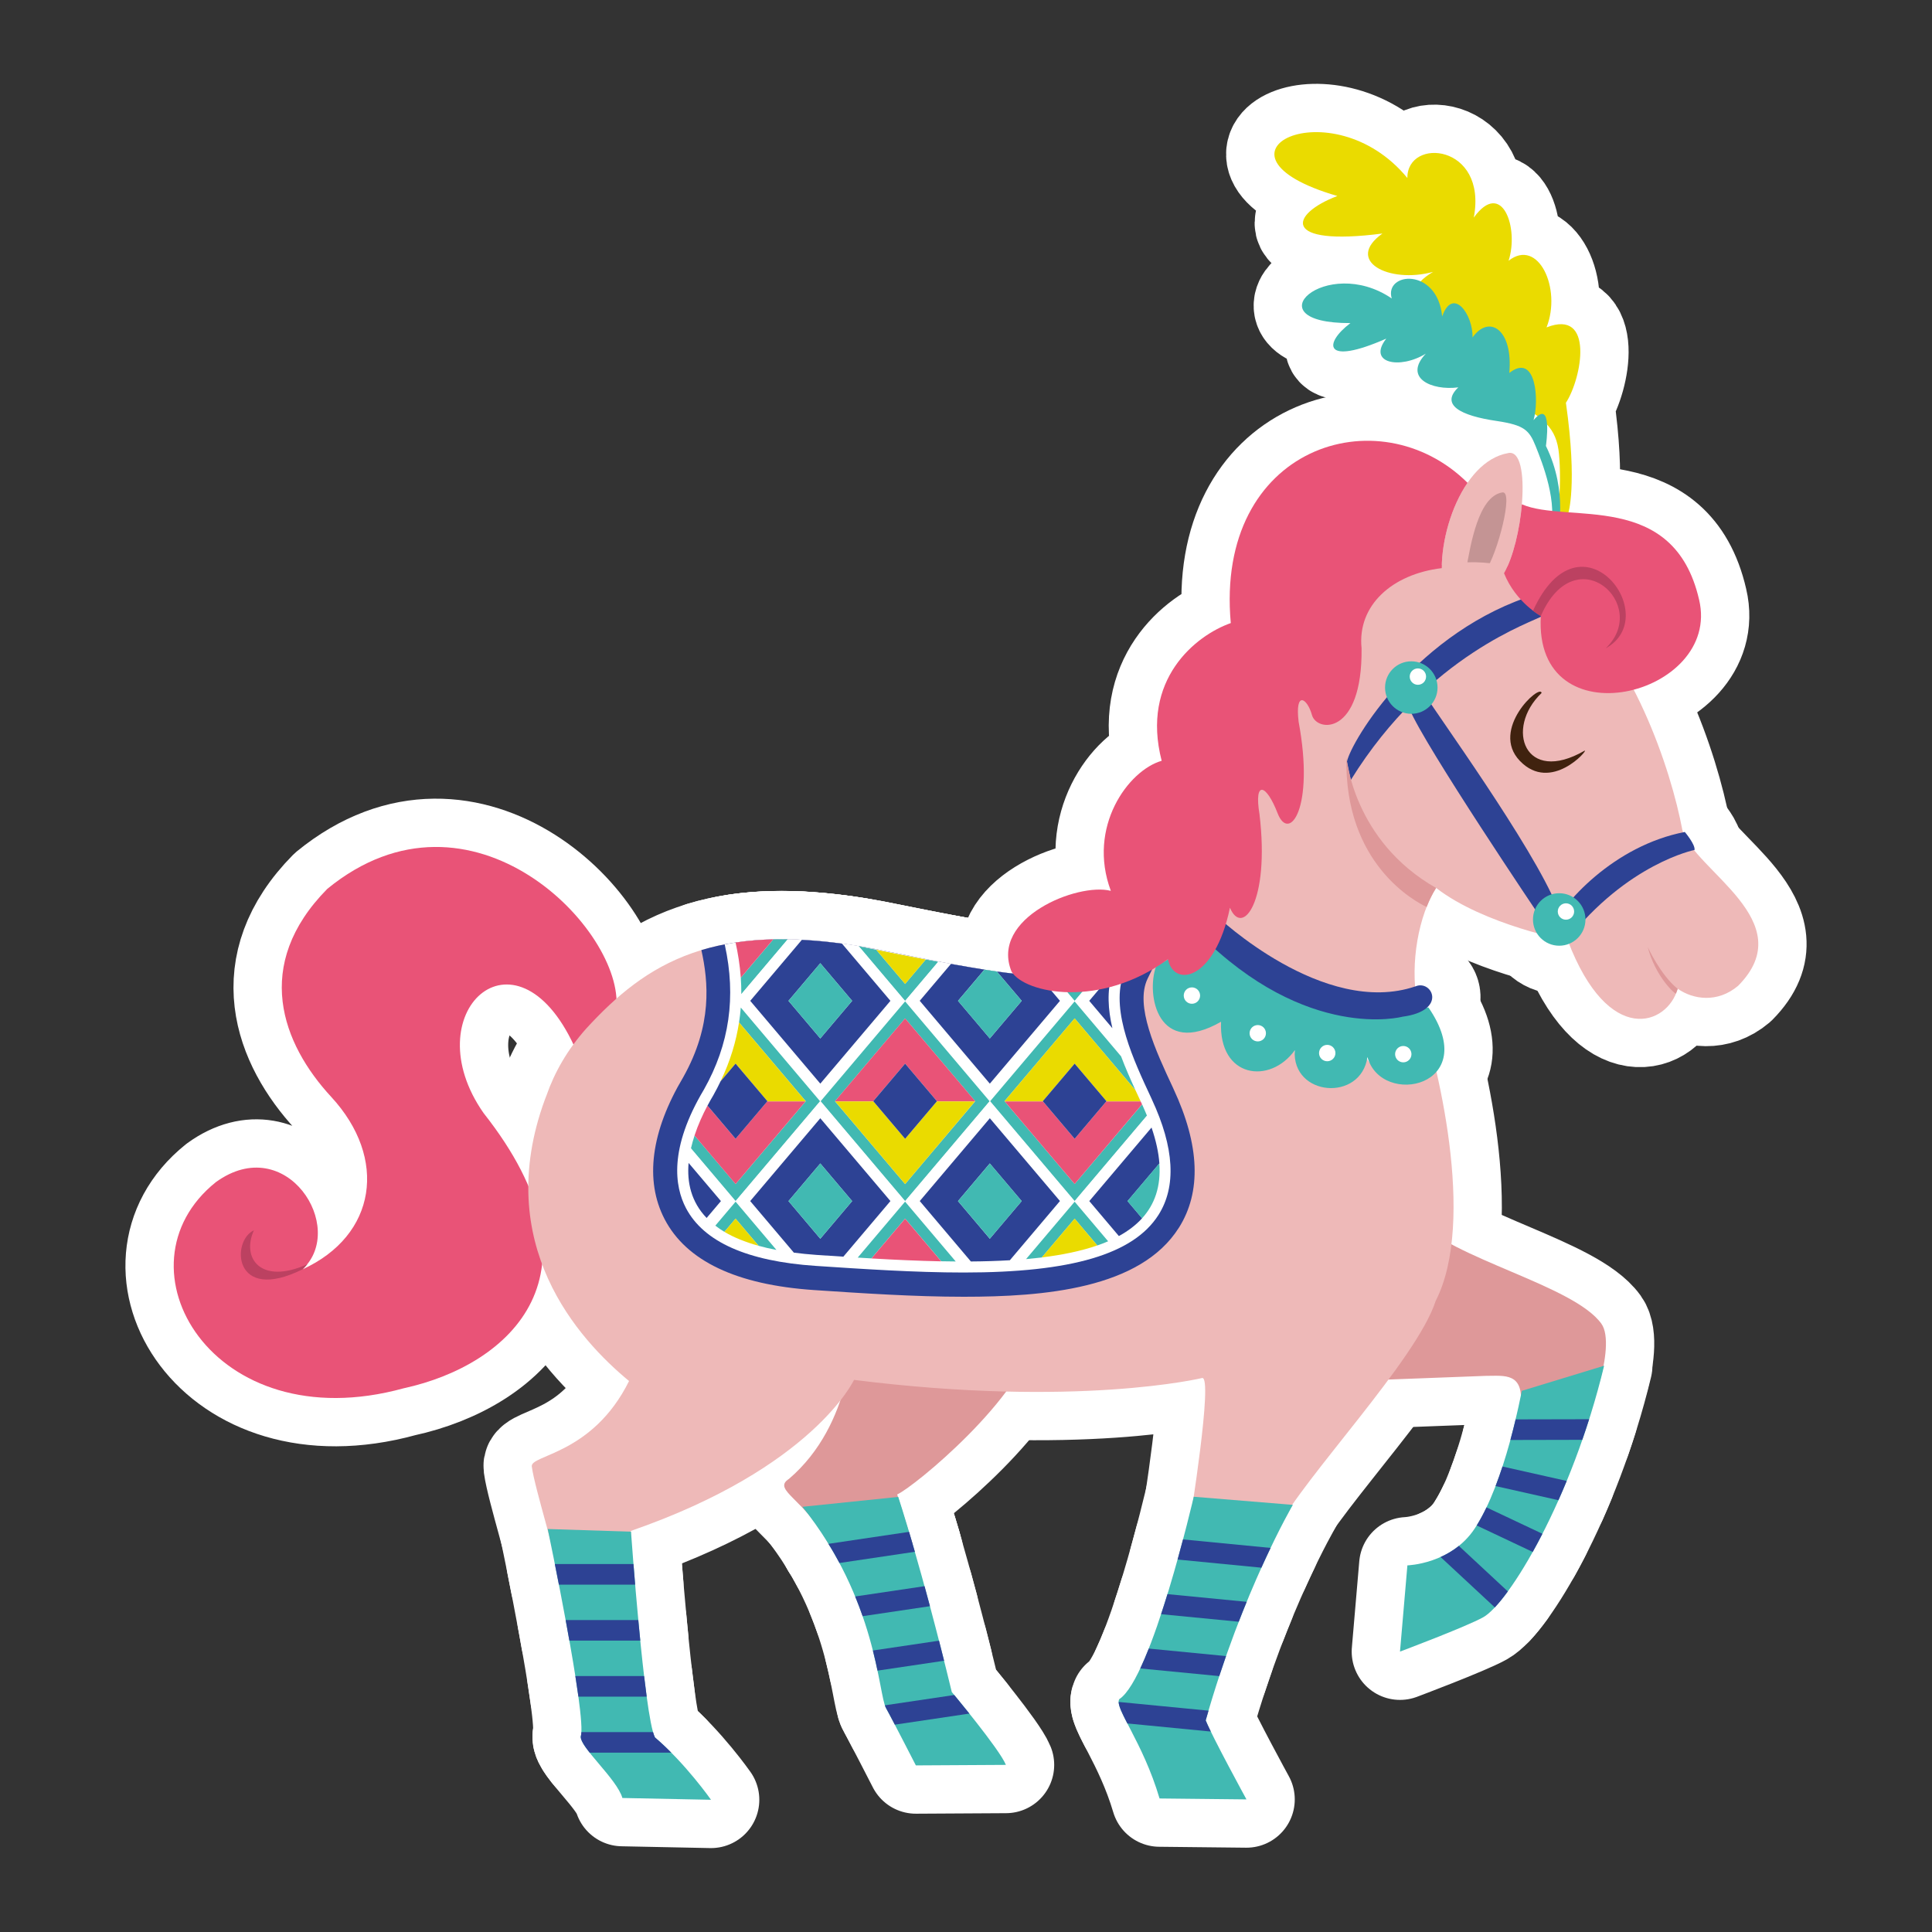 <?xml version="1.0" encoding="UTF-8"?>
<svg xmlns="http://www.w3.org/2000/svg" width="600" height="600" viewBox="0 0 600 600">
  <rect x="0" y="0" width="600" height="600" fill="#333333" stroke="none"/>
  <defs>
    <style>.cls-1,.cls-2{mix-blend-mode:multiply;}.cls-1,.cls-3,.cls-4,.cls-5,.cls-6,.cls-7,.cls-8,.cls-9,.cls-10,.cls-11,.cls-12{stroke-width:0px;}.cls-1,.cls-5{fill:#41b9b2;}.cls-2,.cls-13{stroke:#fff;stroke-linecap:round;stroke-linejoin:round;stroke-width:30px;}.cls-14{isolation:isolate;}.cls-3{fill:#2d4294;}.cls-4{fill:#40220f;}.cls-6{fill:#c49494;}.cls-7{fill:#de9899;}.cls-8{fill:#bc4161;}.cls-9{fill:#fff;}.cls-10{fill:#eeb9b8;}.cls-11{fill:#e95377;}.cls-12{fill:#eadb00;}</style>
  </defs>
  <g class="cls-14">
    <g id="_レイヤー_1のコピー_7">
      <path class="cls-13" d="M480.05,182.85s11.08.42,6.95-23.32c0,0,2.96-8.72-.69-34.44,4.99-7.67,8.88-29.29-6.02-23.41,4.78-12.12-2.6-27.93-11.79-20.7,3.31-10.1-2.02-25.52-10.8-13.41,4.31-22.86-20.72-25.08-20.63-12.29-23.51-28.6-66.57-7.44-21.73,5.59-14.78,5.56-17.77,15.77,13.99,11.65-11.83,8.46,1.96,15.66,15.72,11.92-13.44,7.87-2.32,17.39,10.09,19.35-10.34,5.36-3.06,12.87,13.05,20.22,11.46,5.37,15.22,9.07,15.97,17,.76,7.94.74,28.3-7.49,39.88l2.11,2.23"></path>
      <path class="cls-2" d="M483.65,166.16s3.54-13.27-3.55-27.67c0,0,2.24-15.22-3.84-8.01,1.75-5.84.89-21.21-7.53-14.66,1.21-13.48-6.24-18.3-11.43-11.02.22-7.07-6.07-15.94-9.42-6.54-1.54-15.42-18.11-13.73-15.66-5.57-20.39-13.87-43.94,7.74-12.83,7.65-8.4,6.33-8.4,13.42,11.13,4.82-5.97,7.63,4.2,9.65,12.28,4.67-7.1,7.55,1.79,11.55,10.09,10.47-5.6,5.36.46,8.8,12.13,10.47,8.34,1.28,9.89,2.81,11.87,7.74,1.97,4.93,7.32,18.07,4.24,27.02l1.76,1.03"></path>
      <path class="cls-13" d="M191.38,313.33c2.67-24.25-45.03-73.85-89.73-37.29-23.38,23.69-14.03,48.12,1.19,64.58,17.69,19.15,14.11,43.07-8.88,53.58,13.91-12.97-5.05-42.92-26.93-27.07-32.51,26.06-1.18,80.38,58.31,64.02,33.52-7.29,63.98-35.88,24.86-85.45-21.77-31.04,9.79-60.43,28.11-20.87l13.08-11.5Z"></path>
      <path class="cls-13" d="M448.21,182.16c-2.55-13.87,5.51-38.88,20.12-41.44,7.66-1.83,4.7,29.39-2.24,38.88l-18.24,4.01"></path>
      <path class="cls-13" d="M264.74,414.03s.32,28.11-19.71,45.24c-5.49,3.55,5.4,6.27,12.61,20.88l25.84-.53-4.85-15.51c5.17-2.26,39.43-30.44,42.67-49.5l-50.09-15.12-6.46,14.54Z"></path>
      <path class="cls-13" d="M496.82,428.93c1.77-5.99,3.02-14.34.51-17.83-8.63-12.01-46.24-20.05-57.77-32.58l-11.78,50.04,33.59-1.27c5.95,0,12.01-1.16,10.86,9.49"></path>
      <path class="cls-13" d="M455.29,177.05c1.4-7.95,3.84-22.82,11.19-24.11,3.86-.92-1.56,19.37-5.05,24.14l-7.52.55"></path>
      <path class="cls-13" d="M522.49,257.85c-3.58-19.09-15.51-54.88-37.58-73.38-22.08-18.49-51.31-7.16-65.63,2.98-23.04,14.06-25.18,66.59-44.92,96.2-19.74,29.61-60.07,19.46-102.94,11-49.63-9.31-70.78,4.52-89.4,24.82-5.83,6.56-9.81,13.57-12.3,20.72-.16.41-.32.82-.49,1.26-16.49,44.93,10.43,74.48,26.13,87.44-11.38,22.93-30.7,22.86-30.21,26.54.94,6.99,7.96,28.71,8.24,34.07l22.51-1.08v-12.97c56.67-19.63,69.32-46.91,69.32-46.91,69.49,8.74,108.1-.58,108.1-.58,3.55-.76-3.83,44.88-3.83,44.88l27.35,1.7c7.9-15.51,43.11-52.21,49.03-70.54,12.69-24.82.48-74.66-5.78-92.67-2.25-12.4.54-27.12,5.9-35.58,14.95,11.56,40.9,16.35,40.9,16.35,12.69,33.28,31.02,26.23,34.12,14.95,4.8,3.38,12.39,4.52,18.78-.9,19.92-20.1-13.72-35.79-17.3-48.32Z"></path>
      <path class="cls-13" d="M366.12,381.28c7.03-11.15,6.47-25.63-1.65-43.05l-.21-.47c-5.32-11.37-11.93-25.52-7.85-33.85l3.24-6.64c-21.8,11.87-54.21,4.1-88.23-2.62-23.21-4.35-40.19-3.64-53.6.41,2.18,9.86,3.48,23.24-5.64,39.48-10.02,16.82-12.02,32.04-5.8,44.04,6.75,13.02,22.36,20.44,46.43,22.06,14.56.97,31.07,2.08,46.5,2.08h0c24.8,0,54.81-2.43,66.8-21.44Z"></path>
      <path class="cls-13" d="M357.73,341.44l-.2-.44c-5.52-11.82-12.39-26.52-8.85-37.78l.6-1.91c-21.07,5.53-48.89-.94-77.86-6.66-19.22-3.6-34.17-3.73-46.35-1.37l.03.16c3.56,16.15,1.44,30.84-6.46,44.88-10.98,18.36-9.11,30.18-5.61,36.86,5.5,10.48,19.04,16.52,40.26,17.95,14.45.96,30.82,2.06,46.01,2.06h0c33.48,0,52.69-5.68,60.46-17.86,5.63-8.84,4.95-20.92-2.04-35.9Z"></path>
      <path class="cls-13" d="M240.14,291.74l-10.08,11.91c.12,1.63.17,3.32.16,5.08l14.38-17c-1.52-.02-3.01-.02-4.46.01Z"></path>
      <polygon class="cls-13" points="240.14 291.74 230.06 303.65 230.06 303.65 240.14 291.74 240.14 291.74"></polygon>
      <path class="cls-13" d="M228.44,292.7c.7,3.18,1.33,6.87,1.62,10.94l10.08-11.91c-4.15.1-8.05.42-11.7.97Z"></path>
      <path class="cls-13" d="M291.37,298.68c-1.28-.23-2.57-.47-3.86-.71l-6.42,7.59-8.99-10.62c-1.78-.36-3.57-.72-5.37-1.08l14.35,16.96,10.28-12.15Z"></path>
      <path class="cls-13" d="M287.51,297.98c-5.06-.95-10.21-1.98-15.41-3.03l8.99,10.62,6.42-7.59Z"></path>
      <path class="cls-13" d="M340.43,302.92c-1.56.17-3.15.28-4.76.36l-1.93,2.28-1.84-2.18c-1.48.01-2.97.01-4.49-.04l6.33,7.48,6.69-7.91Z"></path>
      <path class="cls-13" d="M335.67,303.29c-1.24.06-2.5.09-3.77.1l1.84,2.18,1.93-2.28Z"></path>
      <path class="cls-13" d="M254.67,341.99l-24.61-29.09c-.12,1.5-.3,3.05-.54,4.63l20.71,24.46-21.78,25.72-12.75-15.06c-.43,1.3-.8,2.62-1.11,3.96l13.85,16.37,26.23-30.99Z"></path>
      <path class="cls-13" d="M238.33,341.99l-.06.07h11.88l-21.71,25.65,21.78-25.72-20.71-24.46c-.87,5.69-2.62,11.82-5.73,18.28l4.66-5.5,9.89,11.68Z"></path>
      <polygon class="cls-13" points="215.69 352.65 215.69 352.65 228.44 367.72 215.69 352.65"></polygon>
      <path class="cls-13" d="M250.14,342.06h-11.88l-9.83,11.61-8.72-10.3c-1.48,2.78-2.92,5.94-4.02,9.28l12.75,15.07,21.71-25.65Z"></path>
      <path class="cls-13" d="M238.27,342.06l.06-.07-9.89-11.68-4.66,5.5c-.68,1.41-1.4,2.83-2.21,4.27-.61,1.02-1.23,2.12-1.85,3.29l8.72,10.3,9.83-11.61Z"></path>
      <path class="cls-13" d="M254.86,341.99l26.23,30.99,26.23-30.99-26.23-31-26.23,31ZM281.09,367.72l-21.78-25.72,21.78-25.72,21.77,25.72-21.77,25.72Z"></path>
      <polygon class="cls-13" points="259.31 341.99 281.09 367.72 259.37 342.06 271.26 342.06 271.19 341.99 281.09 330.31 290.98 341.99 290.92 342.06 302.79 342.06 281.09 367.72 302.86 341.99 281.09 316.27 259.31 341.99"></polygon>
      <polygon class="cls-13" points="290.92 342.06 281.09 353.67 271.26 342.06 259.37 342.06 281.09 367.72 302.79 342.06 290.92 342.06"></polygon>
      <polygon class="cls-13" points="290.92 342.06 290.98 341.99 281.09 330.31 271.19 341.99 271.26 342.06 281.09 353.67 290.92 342.06"></polygon>
      <path class="cls-13" d="M307.5,341.99l26.24,30.99,22.45-26.53c-.47-1.13-.96-2.29-1.51-3.48l-20.94,24.74-21.78-25.72,21.78-25.72,18.91,22.35c-1.57-3.42-3.14-6.97-4.49-10.56l-14.43-17.06-26.24,31Z"></path>
      <path class="cls-13" d="M311.96,341.99l21.78,25.72-21.71-25.65h11.88l-.06-.07,9.89-11.68,9.89,11.68-.07.07h10.69c-.53-1.13-1.07-2.28-1.6-3.45l-18.91-22.35-21.78,25.72Z"></path>
      <polygon class="cls-13" points="354.67 342.97 354.67 342.97 333.74 367.72 354.67 342.97"></polygon>
      <path class="cls-13" d="M333.74,353.67l-9.83-11.61h-11.88l21.71,25.65,20.93-24.75s-.02-.05-.03-.08c-.13-.27-.26-.55-.39-.82h-10.69l-9.83,11.61Z"></path>
      <polygon class="cls-13" points="343.56 342.06 343.63 341.99 333.74 330.31 323.84 341.99 323.91 342.06 333.74 353.67 343.56 342.06"></polygon>
      <path class="cls-13" d="M230.07,312.64l24.68,29.17,26.23-31-14.37-16.98c-.27-.06-.54-.11-.81-.16-1.47-.24-2.89-.43-4.31-.62l15.03,17.76-21.78,25.72-21.77-25.72,16.03-18.94c-1.47-.08-2.92-.13-4.33-.15l-14.46,17.08c-.01,1.25-.06,2.52-.15,3.83Z"></path>
      <path class="cls-13" d="M254.75,336.54l21.78-25.72-15.03-17.76c-4.4-.59-8.56-.98-12.48-1.18l-16.03,18.94,21.77,25.72ZM264.64,310.82l-9.89,11.68-9.88-11.68,9.88-11.69,9.89,11.69Z"></path>
      <polygon class="cls-13" points="254.75 322.5 264.64 310.82 254.75 299.13 244.87 310.82 254.75 322.5"></polygon>
      <path class="cls-13" d="M307.4,341.81l26.23-31-6.33-7.47c-1.53-.05-3.07-.11-4.63-.22l6.51,7.69-21.78,25.72-21.76-25.72,9.69-11.45c-1.29-.22-2.59-.44-3.89-.68l-10.26,12.13,26.22,31Z"></path>
      <path class="cls-13" d="M307.4,336.54l21.78-25.72-6.51-7.69c-4.24-.29-8.62-.79-13.09-1.42l7.72,9.11-9.9,11.68-9.88-11.68,8.2-9.7c-2.78-.44-5.58-.9-8.43-1.42-.65-.11-1.31-.23-1.97-.34l-9.69,11.45,21.76,25.72Z"></path>
      <path class="cls-13" d="M307.4,322.5l9.9-11.68-7.72-9.11c-1.28-.18-2.57-.38-3.86-.58l-8.2,9.7,9.88,11.68Z"></path>
      <path class="cls-13" d="M347.98,327.55c-1.01-2.74-1.87-5.5-2.52-8.25l-7.18-8.49,7.08-8.36c.03-.09.04-.18.07-.26-1.6.3-3.25.53-4.91.72l-6.7,7.91,14.17,16.73Z"></path>
      <path class="cls-13" d="M345.46,319.31c-1.37-5.82-1.71-11.56-.11-16.85l-7.08,8.36,7.18,8.49Z"></path>
      <path class="cls-13" d="M222.14,380.63c.87.67,1.79,1.32,2.83,1.93l3.47-4.1,7.14,8.43c1.72.48,3.57.91,5.55,1.29l-12.68-14.99-6.3,7.44Z"></path>
      <path class="cls-13" d="M224.97,382.56c2.85,1.7,6.37,3.15,10.61,4.33l-7.14-8.43-3.47,4.1Z"></path>
      <path class="cls-13" d="M266.39,390.56c1.41.09,2.82.17,4.24.25l10.46-12.36,11.21,13.25c1.51.03,3.02.05,4.51.06l-15.73-18.58-14.7,17.37Z"></path>
      <path class="cls-13" d="M270.63,390.82c7.28.42,14.57.75,21.67.9l-11.21-13.25-10.46,12.36Z"></path>
      <path class="cls-13" d="M318.64,391.03c1.66-.15,3.3-.32,4.9-.51l10.2-12.05,7.04,8.32c1.16-.4,2.28-.84,3.36-1.3l-10.4-12.29-15.1,17.84Z"></path>
      <path class="cls-13" d="M323.54,390.51c6.38-.79,12.21-1.99,17.24-3.73l-7.04-8.32-10.2,12.05Z"></path>
      <path class="cls-13" d="M214.56,356.73c-.33,1.46-.58,2.95-.71,4.43l10.04,11.85-4.44,5.24c.75.78,1.61,1.53,2.54,2.26l6.35-7.5-13.78-16.28Z"></path>
      <path class="cls-13" d="M213.85,361.16c-.53,6.04.79,12.09,5.6,17.09l4.44-5.24-10.04-11.85Z"></path>
      <path class="cls-13" d="M254.75,342.02l-26.23,30.99,12.88,15.22c1.62.3,3.33.57,5.13.8l-13.56-16.02,21.77-25.72,21.78,25.72-14.62,17.27c1.41.09,2.82.18,4.23.26l14.84-17.54-26.23-30.99Z"></path>
      <path class="cls-13" d="M254.75,347.28l-21.77,25.72,13.56,16.02c2.2.28,4.5.53,6.98.7,2.78.18,5.58.37,8.39.55l14.62-17.27-21.78-25.72ZM244.87,373.01l9.88-11.69,9.89,11.69-9.89,11.69-9.88-11.69Z"></path>
      <polygon class="cls-13" points="254.75 361.32 244.87 373.01 254.75 384.69 264.64 373.01 254.75 361.32"></polygon>
      <path class="cls-13" d="M307.4,342.02l-26.22,30.99,15.88,18.77c1.5.01,2.98.01,4.45,0l-15.87-18.76,21.76-25.72,21.78,25.72-15.56,18.39c1.61-.1,3.19-.21,4.74-.34l15.27-18.04-26.23-30.99Z"></path>
      <path class="cls-13" d="M307.4,347.28l-21.76,25.72,15.87,18.76c4.15-.03,8.2-.15,12.11-.38l15.56-18.39-21.78-25.72ZM297.51,373.01l9.88-11.69,9.9,11.69-9.9,11.69-9.88-11.69Z"></path>
      <polygon class="cls-13" points="307.4 361.32 297.51 373.01 307.4 384.69 317.3 373.01 307.4 361.32"></polygon>
      <path class="cls-13" d="M338.28,373.01l19.33-22.84c-.4-1.18-.88-2.39-1.39-3.63l-22.41,26.47,10.5,12.4c1.1-.48,2.15-.99,3.15-1.54l-9.19-10.86Z"></path>
      <path class="cls-13" d="M347.47,383.87c2.84-1.55,5.26-3.38,7.22-5.52l-4.52-5.34,9.89-11.69c-.24-3.36-1.04-7.06-2.44-11.15l-19.33,22.84,9.19,10.86Z"></path>
      <path class="cls-13" d="M354.68,378.35c3.91-4.3,5.89-9.86,5.36-17.03l-9.89,11.69,4.52,5.34Z"></path>
      <path class="cls-13" d="M361.37,299.47c-2.99,8.3.55,26.8,19.04,16.17-.74,16.53,14.32,18.47,21.57,8.35-.91,13.58,19.38,15.19,21.28,1.97,4.08,14.96,33.81,8.67,17.87-14.49,0,0-32.21,3.96-65.24-20.59l-14.52,8.59Z"></path>
      <path class="cls-2" d="M359.02,300.15c-3.17,8.81.58,28.43,20.19,17.16-.78,17.53,15.2,19.59,22.89,8.85-.96,14.41,20.56,16.12,22.57,2.1,4.33,15.86,35.86,9.2,18.95-15.38,0,0-34.15,4.2-69.2-21.83l-15.4,9.1Z"></path>
      <path class="cls-13" d="M377.94,284.54s33.09,31.52,61.69,21.77c5.12-2.13,10,7.59-4.09,9.44,0,0-29.6,7.97-63.2-25.79l5.6-5.42Z"></path>
      <path class="cls-13" d="M418.31,236.52c1.34-6.41,21.98-40.85,59.08-52.06l2.2,2.52s2.22,2.36-.46,4.23c-2.66,1.87-35.34,11.79-59.63,51.03l-1.19-5.72Z"></path>
      <path class="cls-13" d="M478.76,215.21c-11.55,11.01-5.23,28.67,13.37,17.91,1.33-.45-10.48,13.23-20.11,3.19-9.44-9.8,6.4-24.17,6.74-21.09Z"></path>
      <path class="cls-13" d="M95.43,392.63c-14.47,6.5-20.52-1.91-16.57-10.55-7.12,3.26-6.51,22.84,15.1,12.12l.66-.65c.29-.3.56-.61.81-.92Z"></path>
      <path class="cls-13" d="M472.62,431.94c-.23.68-5.04,28.21-14.63,42.75-7.3,11.07-20.91,11.45-20.91,11.45l-2.3,26.78s20.57-7.72,25.85-10.67c7.8-4.34,27.46-36.31,37.54-78.11l-25.54,7.79Z"></path>
      <path class="cls-13" d="M249.21,467.95l29.75-3.07s7.38,22.39,16.63,60.6c0,0,14.86,17.77,16.8,22.62l-27.96.16s-7.78-15.18-9.25-17.76c-2.43-4.25-2.78-33.55-25.97-62.54Z"></path>
      <path class="cls-13" d="M418.15,235.17c-.77,33.2,21.47,44.89,24.91,46.5.86-2.18,1.84-4.18,2.94-5.9-25.8-14.65-27.85-40.59-27.85-40.59Z"></path>
      <path class="cls-13" d="M523.22,258.38c-21.89,4.23-38.01,21.89-42.54,31.7l-.49.63c0,1.36,6.4,1.44,6.4,1.44,18.73-24,39.66-28.19,39.66-28.19.3-1.66-3.02-5.59-3.02-5.59Z"></path>
      <path class="cls-13" d="M443.45,217.07c1.48,2.94,32.79,45.99,40.13,64.59l-5.06,3.42s-36.21-53.66-40.78-64.91l5.71-3.1Z"></path>
      <path class="cls-13" d="M446.44,213.53c0,4.5-3.65,8.15-8.15,8.15s-8.15-3.65-8.15-8.15,3.65-8.15,8.15-8.15,8.15,3.65,8.15,8.15Z"></path>
      <path class="cls-13" d="M442.88,210.12c0,1.41-1.13,2.55-2.54,2.55s-2.54-1.14-2.54-2.55,1.14-2.54,2.54-2.54,2.54,1.14,2.54,2.54Z"></path>
      <path class="cls-13" d="M372.7,309.18c0,1.4-1.13,2.55-2.54,2.55s-2.54-1.14-2.54-2.55,1.14-2.54,2.54-2.54,2.54,1.14,2.54,2.54Z"></path>
      <path class="cls-13" d="M393.15,320.88c0,1.4-1.13,2.54-2.54,2.54s-2.54-1.14-2.54-2.54,1.14-2.54,2.54-2.54,2.54,1.13,2.54,2.54Z"></path>
      <path class="cls-13" d="M414.73,327.04c0,1.4-1.14,2.54-2.55,2.54s-2.54-1.14-2.54-2.54,1.14-2.55,2.54-2.55,2.55,1.14,2.55,2.55Z"></path>
      <path class="cls-13" d="M438.34,327.38c0,1.4-1.13,2.54-2.54,2.54s-2.54-1.14-2.54-2.54,1.14-2.54,2.54-2.54,2.54,1.14,2.54,2.54Z"></path>
      <path class="cls-13" d="M492.38,285.55c0,4.51-3.65,8.15-8.15,8.15s-8.15-3.64-8.15-8.15,3.65-8.15,8.15-8.15,8.15,3.65,8.15,8.15Z"></path>
      <path class="cls-13" d="M511.71,294.07s3.93,8.72,9.33,13.03c0,0-.37,1.03-.56,1.47-.2.24-6.33-5.08-8.77-14.5Z"></path>
      <path class="cls-13" d="M170.1,474.86s12.23,58.24,10.26,64.42c-.28,3.37,11.24,13.2,12.93,19.1l27.52.56s-7.86-11.23-17.42-19.38c-3.37-6.74-7.43-63.88-7.43-63.88l-25.87-.83Z"></path>
      <path class="cls-13" d="M370.73,464.82s-13,56.29-23.13,62.87c-1.64,2.66,7.28,13.17,12.51,30.84l26.99.29s-10.64-19.48-12.66-24.54c11.39-40.21,27.07-66.93,27.07-66.93l-30.79-2.52Z"></path>
      <path class="cls-13" d="M172.31,485.73c.39,1.96.82,4.11,1.26,6.39h23.68c-.2-2.29-.37-4.45-.52-6.39h-24.42Z"></path>
      <path class="cls-13" d="M175.67,503.12c.39,2.12.78,4.26,1.15,6.39h22.03c-.21-2.13-.42-4.28-.62-6.39h-22.57Z"></path>
      <path class="cls-13" d="M178.68,520.52c.35,2.25.67,4.4.95,6.39h21.21c-.27-2-.54-4.14-.8-6.39h-21.35Z"></path>
      <path class="cls-13" d="M180.36,539.28c-.09,1.1,1.09,2.9,2.77,5.03h25.34c-1.6-1.63-3.31-3.24-5.07-4.74-.19-.39-.38-.95-.59-1.65h-22.25c-.03.58-.09,1.05-.19,1.37Z"></path>
      <path class="cls-13" d="M527.67,186.24c-7.89-34.27-40.93-23.46-55.04-29.63-.65,7.73-2.68,16.39-5.54,21.42,3.71,9.16,11.43,13.25,11.43,13.25-2.37,39.39,56.26,24.87,49.15-5.04Z"></path>
      <path class="cls-13" d="M447.75,176.44c.03-8.56,2.91-19.07,8.01-26.5-27.54-27.33-78.5-11.25-73.53,43.56-10.95,3.85-27.98,17.59-21.46,42.77-10.37,2.96-23.2,20.55-15.79,40.39-10.36-2.67-37.63,8.49-30.83,25.08,4.15,6.81,27.54,11.55,48.57-3.85,1.78,8.88,14.51,6.81,19.25-15.99,3.85,9.18,12.43-1.78,9.18-29.02-1.77-10.67,2.08-9.48,5.63-.3,3.56,9.18,11.55-1.48,6.52-28.43-1.18-9.77,2.66-7.4,4.15-2.07,1.48,5.33,15.69,6.51,15.4-20.73-1.39-13.38,9.54-23.08,24.91-24.91Z"></path>
      <path class="cls-13" d="M498.65,201.35c18.24-10.01-7.84-44.03-22.56-11.68,1.44,1.09,2.43,1.62,2.43,1.62,10.84-24.83,34.23-3.38,20.13,10.06Z"></path>
      <path class="cls-13" d="M257.29,479.45c1.23,2,2.37,3.99,3.41,5.95l23.43-3.48c-.66-2.29-1.26-4.35-1.81-6.19l-25.03,3.72Z"></path>
      <path class="cls-13" d="M288.81,498.81c-.58-2.17-1.14-4.24-1.68-6.21l-21.55,3.2c.86,2.09,1.63,4.14,2.32,6.12l20.9-3.1Z"></path>
      <path class="cls-13" d="M293.2,515.75c-.54-2.13-1.07-4.21-1.58-6.22l-20.54,3.05c.57,2.25,1.04,4.34,1.44,6.25l20.68-3.07Z"></path>
      <path class="cls-13" d="M296.36,526.4l-21.55,3.2c.12.36.24.66.37.89.46.79,1.5,2.76,2.72,5.12l23.15-3.44c-2.01-2.5-3.74-4.61-4.69-5.76Z"></path>
      <path class="cls-13" d="M367.4,478.07c-.51,1.96-1.09,4.06-1.69,6.26l26.03,2.53c1-2.22,1.95-4.27,2.86-6.14l-27.2-2.64Z"></path>
      <path class="cls-13" d="M362.57,495.07c-.64,2.08-1.3,4.17-1.99,6.23l24.12,2.34c.83-2.14,1.66-4.2,2.47-6.18l-24.6-2.39Z"></path>
      <path class="cls-13" d="M356.76,511.98c-.87,2.21-1.75,4.28-2.64,6.17l24.53,2.38c.7-2.12,1.4-4.2,2.11-6.22l-24-2.33Z"></path>
      <path class="cls-13" d="M374.44,534.28c.29-1.02.58-2.02.88-3.02l-27.91-2.71c.01,1.35,1.1,3.59,2.7,6.68l25.92,2.52c-.7-1.44-1.26-2.65-1.59-3.47Z"></path>
      <path class="cls-13" d="M470.69,440.8c-.46,1.94-1,4.1-1.63,6.4l22.33-.05c.73-2.09,1.44-4.22,2.13-6.4l-22.84.05Z"></path>
      <path class="cls-13" d="M466.61,455.44c-.66,2.02-1.38,4.06-2.15,6.07l19.53,4.39c.86-1.93,1.72-3.92,2.57-5.98l-19.95-4.48Z"></path>
      <path class="cls-13" d="M461.65,468.12c-.96,2-1.97,3.89-3.05,5.63l17.4,8.22c1-1.79,2-3.67,3.01-5.64l-17.37-8.2Z"></path>
      <path class="cls-13" d="M464.23,499.2c1.23-1.32,2.59-2.98,4.04-4.97l-15.21-14.14c-1.85,1.48-3.8,2.61-5.68,3.45l16.85,15.65Z"></path>
      <path class="cls-13" d="M488.86,283.08c0,1.4-1.13,2.54-2.54,2.54s-2.54-1.14-2.54-2.54,1.14-2.55,2.54-2.55,2.54,1.14,2.54,2.55Z"></path>
      <path class="cls-12" d="M480.05,182.85s11.08.42,6.95-23.32c0,0,2.96-8.72-.69-34.44,4.99-7.67,8.88-29.29-6.02-23.41,4.78-12.12-2.6-27.93-11.79-20.7,3.31-10.1-2.02-25.52-10.8-13.41,4.31-22.86-20.72-25.08-20.63-12.29-23.51-28.6-66.57-7.44-21.73,5.59-14.78,5.56-17.77,15.77,13.99,11.65-11.83,8.46,1.96,15.66,15.72,11.92-13.44,7.87-2.32,17.39,10.09,19.35-10.34,5.36-3.06,12.87,13.05,20.22,11.46,5.37,15.22,9.07,15.97,17,.76,7.94.74,28.3-7.49,39.88l2.11,2.23"></path>
      <path class="cls-1" d="M483.65,166.16s3.54-13.27-3.55-27.67c0,0,2.24-15.22-3.84-8.01,1.75-5.84.89-21.21-7.53-14.66,1.21-13.48-6.24-18.3-11.43-11.02.22-7.07-6.07-15.94-9.42-6.54-1.54-15.42-18.11-13.73-15.66-5.57-20.39-13.87-43.94,7.74-12.83,7.65-8.4,6.33-8.4,13.42,11.13,4.82-5.97,7.63,4.2,9.65,12.28,4.67-7.1,7.55,1.79,11.55,10.09,10.47-5.6,5.36.46,8.8,12.13,10.47,8.34,1.28,9.89,2.81,11.87,7.74,1.97,4.93,7.32,18.07,4.24,27.02l1.76,1.03"></path>
      <path class="cls-11" d="M191.38,313.33c2.67-24.25-45.03-73.85-89.73-37.29-23.38,23.69-14.03,48.12,1.19,64.58,17.69,19.15,14.11,43.07-8.88,53.58,13.91-12.97-5.05-42.92-26.93-27.07-32.51,26.06-1.18,80.38,58.31,64.02,33.52-7.29,63.98-35.88,24.86-85.45-21.77-31.04,9.79-60.43,28.11-20.87l13.08-11.5Z"></path>
      <path class="cls-10" d="M448.21,182.16c-2.55-13.87,5.51-38.88,20.12-41.44,7.66-1.83,4.7,29.39-2.24,38.88l-18.24,4.01"></path>
      <path class="cls-7" d="M264.74,414.03s.32,28.11-19.71,45.24c-5.49,3.55,5.4,6.27,12.61,20.88l25.84-.53-4.85-15.51c5.17-2.26,39.43-30.44,42.67-49.5l-50.09-15.12-6.46,14.54Z"></path>
      <path class="cls-7" d="M496.82,428.93c1.77-5.99,3.02-14.34.51-17.83-8.63-12.01-46.24-20.05-57.77-32.58l-11.78,50.04,33.59-1.27c5.95,0,12.01-1.16,10.86,9.49"></path>
      <path class="cls-6" d="M455.29,177.05c1.4-7.95,3.84-22.82,11.19-24.11,3.86-.92-1.56,19.37-5.05,24.14l-7.52.55"></path>
      <path class="cls-10" d="M522.49,257.85c-3.58-19.09-15.51-54.88-37.58-73.38-22.08-18.49-51.31-7.16-65.63,2.98-23.04,14.06-25.18,66.59-44.92,96.2-19.74,29.61-60.07,19.46-102.94,11-49.63-9.31-70.78,4.52-89.4,24.82-5.83,6.56-9.81,13.57-12.3,20.72-.16.41-.32.82-.49,1.26-16.49,44.93,10.43,74.48,26.13,87.44-11.38,22.93-30.7,22.86-30.21,26.54.94,6.99,7.96,28.71,8.24,34.07l22.51-1.08v-12.97c56.67-19.63,69.32-46.91,69.32-46.91,69.49,8.74,108.1-.58,108.1-.58,3.55-.76-3.83,44.88-3.83,44.88l27.35,1.7c7.9-15.51,43.11-52.21,49.03-70.54,12.69-24.82.48-74.66-5.78-92.67-2.25-12.4.54-27.12,5.9-35.58,14.95,11.56,40.9,16.35,40.9,16.35,12.69,33.28,31.02,26.23,34.12,14.95,4.8,3.38,12.39,4.52,18.78-.9,19.92-20.1-13.72-35.79-17.3-48.32Z"></path>
      <path class="cls-3" d="M366.12,381.28c7.03-11.15,6.47-25.63-1.65-43.05l-.21-.47c-5.32-11.37-11.93-25.52-7.85-33.85l3.24-6.64c-21.8,11.87-54.21,4.1-88.23-2.62-23.21-4.35-40.19-3.64-53.6.41,2.18,9.86,3.48,23.24-5.64,39.48-10.02,16.82-12.02,32.04-5.8,44.04,6.75,13.02,22.36,20.44,46.43,22.06,14.56.97,31.07,2.08,46.5,2.08h0c24.8,0,54.81-2.43,66.8-21.44Z"></path>
      <path class="cls-9" d="M357.73,341.44l-.2-.44c-5.52-11.82-12.39-26.52-8.85-37.78l.6-1.91c-21.07,5.53-48.89-.94-77.86-6.66-19.22-3.6-34.17-3.73-46.35-1.37l.03.16c3.56,16.15,1.44,30.84-6.46,44.88-10.98,18.36-9.11,30.18-5.61,36.86,5.5,10.48,19.04,16.52,40.26,17.95,14.45.96,30.82,2.06,46.01,2.06h0c33.48,0,52.69-5.68,60.46-17.86,5.63-8.84,4.95-20.92-2.04-35.9Z"></path>
      <path class="cls-5" d="M240.14,291.74l-10.08,11.91c.12,1.63.17,3.32.16,5.08l14.38-17c-1.52-.02-3.01-.02-4.46.01Z"></path>
      <polygon class="cls-12" points="240.14 291.74 230.06 303.65 230.06 303.65 240.14 291.74 240.14 291.74"></polygon>
      <path class="cls-11" d="M228.44,292.7c.7,3.18,1.33,6.87,1.62,10.94l10.08-11.91c-4.15.1-8.05.42-11.7.97Z"></path>
      <path class="cls-5" d="M291.37,298.68c-1.28-.23-2.57-.47-3.86-.71l-6.42,7.59-8.99-10.62c-1.78-.36-3.57-.72-5.37-1.08l14.35,16.96,10.28-12.15Z"></path>
      <path class="cls-12" d="M287.51,297.98c-5.06-.95-10.21-1.98-15.41-3.03l8.99,10.62,6.42-7.59Z"></path>
      <path class="cls-5" d="M340.43,302.92c-1.56.17-3.15.28-4.76.36l-1.93,2.28-1.84-2.18c-1.48.01-2.97.01-4.49-.04l6.33,7.48,6.69-7.91Z"></path>
      <path class="cls-9" d="M335.67,303.29c-1.24.06-2.5.09-3.77.1l1.84,2.18,1.93-2.28Z"></path>
      <path class="cls-5" d="M254.67,341.99l-24.61-29.09c-.12,1.5-.3,3.05-.54,4.63l20.71,24.46-21.78,25.72-12.75-15.06c-.43,1.3-.8,2.62-1.11,3.96l13.85,16.37,26.23-30.99Z"></path>
      <path class="cls-12" d="M238.33,341.99l-.06.07h11.88l-21.71,25.65,21.78-25.72-20.71-24.46c-.87,5.69-2.62,11.82-5.73,18.28l4.66-5.5,9.89,11.68Z"></path>
      <polygon class="cls-12" points="215.69 352.65 215.69 352.65 228.44 367.72 215.69 352.65"></polygon>
      <path class="cls-11" d="M250.14,342.06h-11.88l-9.83,11.61-8.72-10.3c-1.48,2.78-2.92,5.94-4.02,9.28l12.75,15.07,21.71-25.65Z"></path>
      <path class="cls-3" d="M238.27,342.06l.06-.07-9.89-11.68-4.66,5.5c-.68,1.41-1.4,2.83-2.21,4.27-.61,1.02-1.23,2.12-1.85,3.29l8.72,10.3,9.83-11.61Z"></path>
      <path class="cls-5" d="M254.86,341.99l26.23,30.99,26.23-30.99-26.23-31-26.23,31ZM281.09,367.72l-21.78-25.72,21.78-25.72,21.77,25.72-21.77,25.72Z"></path>
      <polygon class="cls-11" points="259.31 341.99 281.09 367.72 259.37 342.06 271.26 342.06 271.19 341.99 281.09 330.31 290.98 341.99 290.92 342.06 302.79 342.06 281.09 367.72 302.86 341.99 281.09 316.27 259.31 341.99"></polygon>
      <polygon class="cls-12" points="290.92 342.06 281.09 353.67 271.26 342.06 259.37 342.06 281.09 367.72 302.79 342.06 290.92 342.06"></polygon>
      <polygon class="cls-3" points="290.92 342.06 290.98 341.99 281.09 330.31 271.19 341.99 271.26 342.06 281.09 353.67 290.92 342.06"></polygon>
      <path class="cls-5" d="M307.5,341.99l26.24,30.99,22.45-26.53c-.47-1.13-.96-2.29-1.51-3.48l-20.94,24.74-21.78-25.72,21.78-25.72,18.91,22.35c-1.57-3.42-3.14-6.97-4.49-10.56l-14.43-17.06-26.24,31Z"></path>
      <path class="cls-12" d="M311.96,341.99l21.78,25.72-21.71-25.65h11.88l-.06-.07,9.89-11.68,9.89,11.68-.07.07h10.69c-.53-1.13-1.07-2.28-1.6-3.45l-18.91-22.35-21.78,25.72Z"></path>
      <polygon class="cls-12" points="354.67 342.97 354.67 342.97 333.74 367.72 354.67 342.97"></polygon>
      <path class="cls-11" d="M333.74,353.67l-9.83-11.61h-11.88l21.71,25.65,20.93-24.75s-.02-.05-.03-.08c-.13-.27-.26-.55-.39-.82h-10.69l-9.83,11.61Z"></path>
      <polygon class="cls-3" points="343.56 342.06 343.63 341.99 333.74 330.31 323.84 341.99 323.91 342.06 333.74 353.67 343.56 342.06"></polygon>
      <path class="cls-9" d="M230.07,312.64l24.68,29.17,26.23-31-14.37-16.98c-.27-.06-.54-.11-.81-.16-1.47-.24-2.89-.43-4.31-.62l15.03,17.76-21.78,25.72-21.77-25.72,16.03-18.94c-1.47-.08-2.92-.13-4.33-.15l-14.46,17.08c-.01,1.25-.06,2.52-.15,3.83Z"></path>
      <path class="cls-3" d="M254.75,336.54l21.78-25.72-15.03-17.76c-4.4-.59-8.56-.98-12.48-1.18l-16.03,18.94,21.77,25.72ZM264.64,310.82l-9.89,11.68-9.88-11.68,9.88-11.69,9.89,11.69Z"></path>
      <polygon class="cls-5" points="254.75 322.5 264.64 310.82 254.75 299.13 244.87 310.82 254.75 322.5"></polygon>
      <path class="cls-9" d="M307.4,341.81l26.23-31-6.33-7.47c-1.53-.05-3.07-.11-4.63-.22l6.51,7.69-21.78,25.72-21.76-25.72,9.69-11.45c-1.29-.22-2.59-.44-3.89-.68l-10.26,12.13,26.22,31Z"></path>
      <path class="cls-3" d="M307.4,336.54l21.78-25.72-6.51-7.69c-4.24-.29-8.62-.79-13.09-1.42l7.72,9.11-9.9,11.68-9.88-11.68,8.2-9.7c-2.78-.44-5.58-.9-8.43-1.42-.65-.11-1.31-.23-1.97-.34l-9.69,11.45,21.76,25.72Z"></path>
      <path class="cls-5" d="M307.4,322.5l9.9-11.68-7.72-9.11c-1.28-.18-2.57-.38-3.86-.58l-8.2,9.7,9.88,11.68Z"></path>
      <path class="cls-9" d="M347.98,327.55c-1.01-2.74-1.87-5.5-2.52-8.25l-7.18-8.49,7.08-8.36c.03-.09.04-.18.07-.26-1.6.3-3.25.53-4.91.72l-6.7,7.91,14.17,16.73Z"></path>
      <path class="cls-3" d="M345.46,319.31c-1.37-5.82-1.71-11.56-.11-16.85l-7.08,8.36,7.18,8.49Z"></path>
      <path class="cls-5" d="M222.14,380.63c.87.67,1.79,1.32,2.83,1.93l3.47-4.1,7.14,8.43c1.72.48,3.57.91,5.55,1.29l-12.68-14.99-6.3,7.44Z"></path>
      <path class="cls-12" d="M224.97,382.56c2.85,1.7,6.37,3.15,10.61,4.33l-7.14-8.43-3.47,4.1Z"></path>
      <path class="cls-5" d="M266.39,390.56c1.41.09,2.82.17,4.24.25l10.46-12.36,11.21,13.25c1.51.03,3.02.05,4.51.06l-15.73-18.58-14.7,17.37Z"></path>
      <path class="cls-11" d="M270.63,390.82c7.28.42,14.57.75,21.67.9l-11.21-13.25-10.46,12.36Z"></path>
      <path class="cls-5" d="M318.64,391.03c1.66-.15,3.3-.32,4.9-.51l10.2-12.05,7.04,8.32c1.16-.4,2.28-.84,3.36-1.3l-10.4-12.29-15.1,17.84Z"></path>
      <path class="cls-12" d="M323.54,390.51c6.38-.79,12.21-1.99,17.24-3.73l-7.04-8.32-10.2,12.05Z"></path>
      <path class="cls-9" d="M214.56,356.73c-.33,1.46-.58,2.95-.71,4.43l10.04,11.85-4.44,5.24c.75.78,1.61,1.53,2.54,2.26l6.35-7.5-13.78-16.28Z"></path>
      <path class="cls-3" d="M213.85,361.16c-.53,6.04.79,12.09,5.6,17.09l4.44-5.24-10.04-11.85Z"></path>
      <path class="cls-9" d="M254.75,342.02l-26.23,30.99,12.88,15.22c1.62.3,3.33.57,5.13.8l-13.56-16.02,21.77-25.72,21.78,25.72-14.62,17.27c1.41.09,2.82.18,4.23.26l14.84-17.54-26.23-30.99Z"></path>
      <path class="cls-3" d="M254.75,347.28l-21.77,25.72,13.56,16.02c2.2.28,4.5.53,6.98.7,2.78.18,5.58.37,8.39.55l14.62-17.27-21.78-25.72ZM244.87,373.01l9.88-11.69,9.89,11.69-9.89,11.69-9.88-11.69Z"></path>
      <polygon class="cls-5" points="254.75 361.32 244.87 373.01 254.75 384.69 264.64 373.01 254.75 361.32"></polygon>
      <path class="cls-9" d="M307.4,342.02l-26.22,30.99,15.88,18.77c1.5.01,2.98.01,4.45,0l-15.87-18.76,21.76-25.72,21.78,25.72-15.56,18.39c1.61-.1,3.19-.21,4.74-.34l15.27-18.04-26.23-30.99Z"></path>
      <path class="cls-3" d="M307.4,347.28l-21.76,25.72,15.87,18.76c4.15-.03,8.2-.15,12.11-.38l15.56-18.39-21.78-25.72ZM297.51,373.01l9.88-11.69,9.9,11.69-9.9,11.69-9.88-11.69Z"></path>
      <polygon class="cls-5" points="307.4 361.32 297.51 373.01 307.4 384.69 317.3 373.01 307.4 361.32"></polygon>
      <path class="cls-9" d="M338.28,373.01l19.33-22.84c-.4-1.18-.88-2.39-1.39-3.63l-22.41,26.47,10.5,12.4c1.1-.48,2.15-.99,3.15-1.54l-9.19-10.86Z"></path>
      <path class="cls-3" d="M347.47,383.87c2.84-1.55,5.26-3.38,7.22-5.52l-4.52-5.34,9.89-11.69c-.24-3.36-1.04-7.06-2.44-11.15l-19.33,22.84,9.19,10.86Z"></path>
      <path class="cls-5" d="M354.68,378.35c3.91-4.3,5.89-9.86,5.36-17.03l-9.89,11.69,4.52,5.34Z"></path>
      <path class="cls-9" d="M361.37,299.47c-2.99,8.3.55,26.8,19.04,16.17-.74,16.53,14.32,18.47,21.57,8.35-.91,13.58,19.38,15.19,21.28,1.97,4.08,14.96,33.81,8.67,17.87-14.49,0,0-32.21,3.96-65.24-20.59l-14.52,8.59Z"></path>
      <path class="cls-1" d="M359.02,300.15c-3.17,8.81.58,28.43,20.19,17.16-.78,17.53,15.2,19.59,22.89,8.85-.96,14.41,20.56,16.12,22.57,2.1,4.33,15.86,35.86,9.2,18.95-15.38,0,0-34.15,4.2-69.2-21.83l-15.4,9.1Z"></path>
      <path class="cls-3" d="M377.94,284.54s33.09,31.52,61.69,21.77c5.12-2.13,10,7.59-4.09,9.44,0,0-29.6,7.97-63.2-25.79l5.6-5.42Z"></path>
      <path class="cls-3" d="M418.31,236.52c1.34-6.41,21.98-40.85,59.08-52.06l2.2,2.52s2.22,2.36-.46,4.23c-2.66,1.87-35.34,11.79-59.63,51.03l-1.19-5.72Z"></path>
      <path class="cls-4" d="M478.76,215.21c-11.55,11.01-5.23,28.67,13.37,17.91,1.33-.45-10.48,13.23-20.11,3.19-9.44-9.8,6.4-24.17,6.74-21.09Z"></path>
      <path class="cls-8" d="M95.43,392.63c-14.47,6.5-20.52-1.91-16.57-10.55-7.12,3.26-6.51,22.84,15.1,12.12l.66-.65c.29-.3.56-.61.81-.92Z"></path>
      <path class="cls-5" d="M472.62,431.94c-.23.68-5.04,28.21-14.63,42.75-7.3,11.07-20.91,11.45-20.91,11.45l-2.3,26.78s20.57-7.72,25.85-10.67c7.8-4.34,27.46-36.31,37.54-78.11l-25.54,7.79Z"></path>
      <path class="cls-5" d="M249.21,467.95l29.75-3.07s7.38,22.39,16.63,60.6c0,0,14.86,17.77,16.8,22.62l-27.96.16s-7.78-15.18-9.25-17.76c-2.43-4.25-2.78-33.55-25.97-62.54Z"></path>
      <path class="cls-7" d="M418.15,235.17c-.77,33.2,21.47,44.89,24.91,46.5.86-2.18,1.84-4.18,2.94-5.9-25.8-14.65-27.85-40.59-27.85-40.59Z"></path>
      <path class="cls-3" d="M523.22,258.38c-21.89,4.23-38.01,21.89-42.54,31.7l-.49.63c0,1.36,6.4,1.44,6.4,1.44,18.73-24,39.66-28.19,39.66-28.19.3-1.66-3.02-5.59-3.02-5.59Z"></path>
      <path class="cls-3" d="M443.45,217.07c1.48,2.94,32.79,45.99,40.13,64.59l-5.06,3.42s-36.21-53.66-40.78-64.91l5.71-3.1Z"></path>
      <path class="cls-5" d="M446.44,213.53c0,4.5-3.65,8.15-8.15,8.15s-8.15-3.65-8.15-8.15,3.65-8.15,8.15-8.15,8.15,3.65,8.15,8.15Z"></path>
      <path class="cls-9" d="M442.88,210.12c0,1.41-1.13,2.55-2.54,2.55s-2.54-1.14-2.54-2.55,1.14-2.54,2.54-2.54,2.54,1.14,2.54,2.54Z"></path>
      <path class="cls-9" d="M372.7,309.18c0,1.4-1.13,2.55-2.54,2.55s-2.54-1.14-2.54-2.55,1.14-2.54,2.54-2.54,2.54,1.14,2.54,2.54Z"></path>
      <path class="cls-9" d="M393.15,320.88c0,1.4-1.13,2.54-2.54,2.54s-2.54-1.14-2.54-2.54,1.14-2.54,2.54-2.54,2.54,1.13,2.54,2.54Z"></path>
      <path class="cls-9" d="M414.73,327.04c0,1.4-1.14,2.54-2.55,2.54s-2.54-1.14-2.54-2.54,1.14-2.55,2.54-2.55,2.55,1.14,2.55,2.55Z"></path>
      <path class="cls-9" d="M438.34,327.38c0,1.4-1.13,2.54-2.54,2.54s-2.54-1.14-2.54-2.54,1.14-2.54,2.54-2.54,2.54,1.14,2.54,2.54Z"></path>
      <path class="cls-5" d="M492.38,285.55c0,4.51-3.65,8.15-8.15,8.15s-8.15-3.64-8.15-8.15,3.65-8.15,8.15-8.15,8.15,3.65,8.15,8.15Z"></path>
      <path class="cls-7" d="M511.71,294.07s3.93,8.72,9.33,13.03c0,0-.37,1.03-.56,1.47-.2.24-6.33-5.08-8.77-14.5Z"></path>
      <path class="cls-5" d="M170.1,474.86s12.23,58.24,10.26,64.42c-.28,3.37,11.24,13.2,12.93,19.1l27.52.56s-7.86-11.23-17.42-19.38c-3.37-6.74-7.43-63.88-7.43-63.88l-25.87-.83Z"></path>
      <path class="cls-5" d="M370.73,464.82s-13,56.29-23.13,62.87c-1.64,2.66,7.28,13.17,12.51,30.84l26.99.29s-10.64-19.48-12.66-24.54c11.39-40.21,27.07-66.93,27.07-66.93l-30.79-2.52Z"></path>
      <path class="cls-3" d="M172.31,485.73c.39,1.96.82,4.11,1.26,6.39h23.68c-.2-2.29-.37-4.45-.52-6.39h-24.42Z"></path>
      <path class="cls-3" d="M175.67,503.12c.39,2.12.78,4.26,1.15,6.39h22.03c-.21-2.13-.42-4.28-.62-6.39h-22.57Z"></path>
      <path class="cls-3" d="M178.68,520.52c.35,2.25.67,4.4.95,6.39h21.21c-.27-2-.54-4.14-.8-6.39h-21.35Z"></path>
      <path class="cls-3" d="M180.36,539.28c-.09,1.1,1.09,2.9,2.77,5.03h25.34c-1.6-1.63-3.31-3.24-5.07-4.74-.19-.39-.38-.95-.59-1.65h-22.25c-.03.58-.09,1.05-.19,1.37Z"></path>
      <path class="cls-11" d="M527.67,186.24c-7.89-34.27-40.93-23.46-55.04-29.63-.65,7.73-2.68,16.39-5.54,21.42,3.71,9.16,11.43,13.25,11.43,13.25-2.37,39.39,56.26,24.87,49.15-5.04Z"></path>
      <path class="cls-11" d="M447.75,176.44c.03-8.56,2.91-19.07,8.01-26.5-27.54-27.33-78.5-11.25-73.53,43.56-10.95,3.85-27.98,17.59-21.46,42.77-10.37,2.96-23.2,20.55-15.79,40.39-10.36-2.67-37.63,8.49-30.83,25.08,4.15,6.81,27.54,11.55,48.57-3.85,1.78,8.88,14.51,6.81,19.25-15.99,3.85,9.18,12.43-1.78,9.18-29.02-1.77-10.67,2.08-9.48,5.63-.3,3.56,9.18,11.55-1.48,6.52-28.43-1.18-9.77,2.66-7.4,4.15-2.07,1.48,5.33,15.69,6.51,15.4-20.73-1.39-13.38,9.54-23.08,24.91-24.91Z"></path>
      <path class="cls-8" d="M498.65,201.35c18.24-10.01-7.84-44.03-22.56-11.68,1.44,1.09,2.43,1.62,2.43,1.62,10.84-24.83,34.23-3.38,20.13,10.06Z"></path>
      <path class="cls-3" d="M257.29,479.45c1.23,2,2.37,3.99,3.41,5.95l23.43-3.48c-.66-2.29-1.26-4.35-1.81-6.19l-25.03,3.72Z"></path>
      <path class="cls-3" d="M288.81,498.81c-.58-2.17-1.14-4.24-1.68-6.21l-21.55,3.2c.86,2.09,1.63,4.14,2.32,6.12l20.9-3.1Z"></path>
      <path class="cls-3" d="M293.2,515.75c-.54-2.13-1.07-4.21-1.58-6.22l-20.54,3.05c.57,2.25,1.04,4.34,1.44,6.25l20.68-3.07Z"></path>
      <path class="cls-3" d="M296.36,526.4l-21.55,3.2c.12.36.24.66.37.89.46.79,1.5,2.76,2.72,5.12l23.15-3.44c-2.01-2.5-3.74-4.61-4.69-5.76Z"></path>
      <path class="cls-3" d="M367.4,478.07c-.51,1.96-1.09,4.06-1.69,6.26l26.03,2.53c1-2.22,1.95-4.27,2.86-6.14l-27.2-2.64Z"></path>
      <path class="cls-3" d="M362.57,495.07c-.64,2.08-1.3,4.17-1.99,6.23l24.12,2.34c.83-2.14,1.66-4.2,2.47-6.18l-24.6-2.39Z"></path>
      <path class="cls-3" d="M356.76,511.98c-.87,2.21-1.75,4.28-2.64,6.17l24.53,2.38c.7-2.12,1.4-4.2,2.11-6.22l-24-2.33Z"></path>
      <path class="cls-3" d="M374.44,534.28c.29-1.02.58-2.02.88-3.02l-27.91-2.71c.01,1.35,1.1,3.59,2.7,6.68l25.92,2.52c-.7-1.44-1.26-2.65-1.59-3.47Z"></path>
      <path class="cls-3" d="M470.69,440.8c-.46,1.94-1,4.1-1.63,6.4l22.33-.05c.73-2.09,1.44-4.22,2.13-6.4l-22.84.05Z"></path>
      <path class="cls-3" d="M466.61,455.44c-.66,2.02-1.38,4.06-2.15,6.07l19.53,4.39c.86-1.93,1.72-3.92,2.57-5.98l-19.95-4.48Z"></path>
      <path class="cls-3" d="M461.65,468.12c-.96,2-1.97,3.89-3.05,5.63l17.4,8.22c1-1.79,2-3.67,3.01-5.64l-17.37-8.2Z"></path>
      <path class="cls-3" d="M464.23,499.2c1.23-1.32,2.59-2.98,4.04-4.97l-15.21-14.14c-1.85,1.48-3.8,2.61-5.68,3.45l16.85,15.65Z"></path>
      <path class="cls-9" d="M488.86,283.08c0,1.4-1.13,2.54-2.54,2.54s-2.54-1.14-2.54-2.54,1.14-2.55,2.54-2.55,2.54,1.14,2.54,2.55Z"></path>
    </g>
  </g>
</svg>
